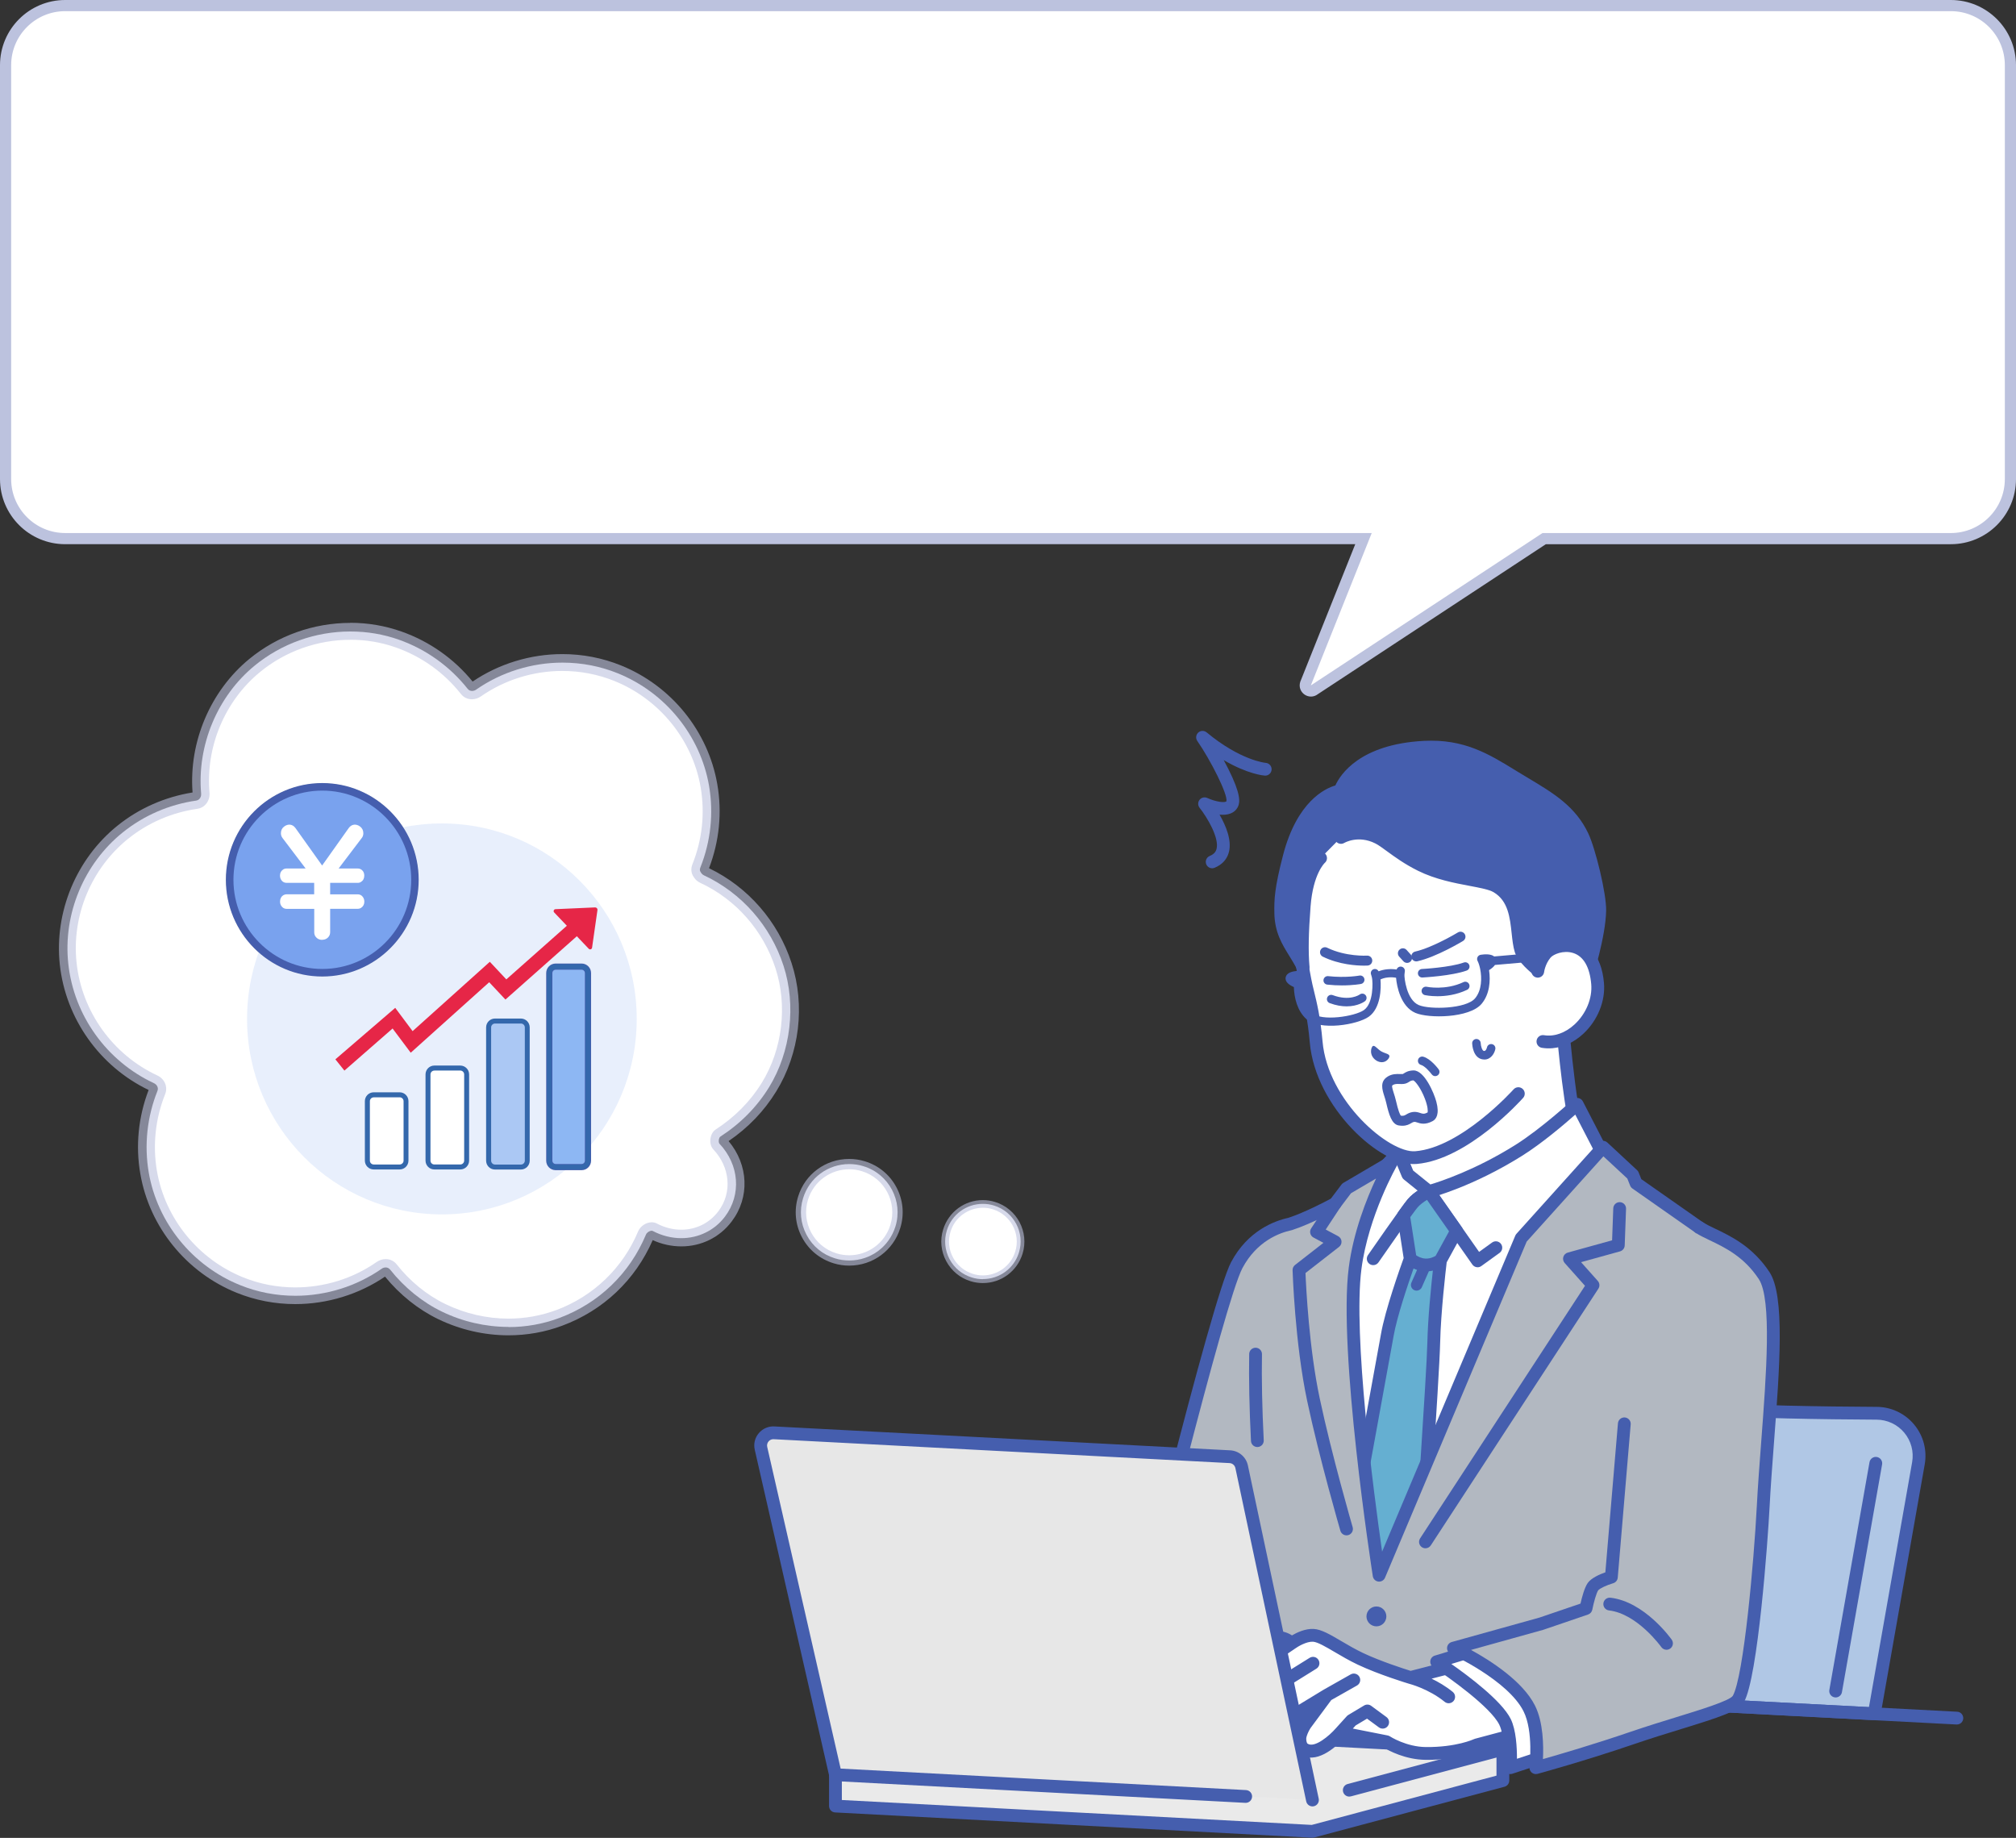 <?xml version="1.0" encoding="UTF-8"?><svg id="img01" xmlns="http://www.w3.org/2000/svg" width="243.92" height="222.347" xmlns:xlink="http://www.w3.org/1999/xlink" viewBox="0 0 243.92 222.347"><rect x="0" y="0" width="243.92" height="222.347" fill="#333333" stroke="none"/><defs><style>.cls-1{fill:#abc8f4;}.cls-2{clip-path:url(#clippath-4);}.cls-3{fill:#3468ac;}.cls-4,.cls-5{fill:#fff;}.cls-6{fill:#79a2ee;}.cls-7{fill:#f3cd42;}.cls-8,.cls-9{fill:none;}.cls-10{fill:#b2b8c1;}.cls-11{fill:#65afd1;}.cls-12{clip-path:url(#clippath-1);}.cls-13{clip-path:url(#clippath-3);}.cls-14{fill:#b0c7e5;}.cls-9{stroke:#0d1828;stroke-width:.238px;}.cls-9,.cls-15,.cls-5{stroke-miterlimit:10;}.cls-16{fill:#515050;}.cls-17{fill:#bad0f8;isolation:isolate;opacity:.329;}.cls-18{fill:#e62647;}.cls-15{fill:#8db7f3;stroke:#455eae;stroke-width:.75px;}.cls-19{fill:#bcc2de;opacity:.6;}.cls-20{clip-path:url(#clippath-2);}.cls-21{fill:#e7e7e7;}.cls-5{stroke:#bcc2de;stroke-width:1.35px;}.cls-22{fill:#eaeaea;}.cls-23{clip-path:url(#clippath);}.cls-24{fill:#455eae;}</style><clipPath id="clippath"><rect class="cls-8" x="6.079" y="74.43" width="118.128" height="87.184"/></clipPath><clipPath id="clippath-1"><rect class="cls-8" x="6.079" y="74.43" width="118.128" height="87.184"/></clipPath><clipPath id="clippath-2"><rect class="cls-8" x="6.079" y="74.43" width="231.762" height="147.917"/></clipPath><clipPath id="clippath-3"><rect class="cls-8" x="91.209" y="88.169" width="146.632" height="134.178"/></clipPath><clipPath id="clippath-4"><rect class="cls-8" x="91.208" y="88.169" width="146.633" height="134.178"/></clipPath></defs><g class="cls-23"><g class="cls-12"><path class="cls-4" d="M61.514,160.527c-2.766,0-5.54-.639-8.046-1.851-2.376-1.148-4.547-2.916-6.274-5.092-.167-.204-.38-.25-.529-.25-.176,0-.353.056-.501.167-3.007,2.101-6.71,3.259-10.422,3.259h0c-2.329,0-4.585-.435-6.71-1.296-5.763-2.324-9.986-7.545-11.034-13.609-.566-3.314-.204-6.73,1.049-9.869.167-.417-.084-.787-.418-.944-5.726-2.666-9.698-8.202-10.366-14.46-.65-5.999,1.884-12.09,6.598-15.886,2.543-2.046,5.605-3.37,8.872-3.842.436-.065.631-.472.603-.842-.51-5.851,1.967-11.785,6.478-15.488,3.239-2.657,7.35-4.129,11.582-4.129,2.023,0,4.009.333,5.884,1,3.276,1.157,6.144,3.212,8.306,5.943.167.204.38.25.529.25.176,0,.353-.056.51-.167,3.007-2.101,6.71-3.259,10.422-3.259,2.329,0,4.585.435,6.71,1.296,5.763,2.324,9.986,7.545,11.034,13.609.566,3.314.204,6.73-1.049,9.869-.093.222-.084.407.037.574l.084.13c.074.111.167.185.297.25,4.557,2.12,8.074,6.11,9.642,10.952,1.55,4.777.882,10.405-1.754,14.692-1.466,2.379-3.443,4.388-5.893,5.971-.074.046-.158.204-.186.417-.028.213.028.389.084.444,2.404,2.546,2.673,6.166.659,8.823-1.253,1.657-3.183,2.601-5.281,2.601-1.169,0-2.357-.296-3.434-.861-.037-.018-.093-.037-.148-.037-.26,0-.585.213-.687.454-1.977,4.731-5.698,8.313-10.487,10.1-1.958.731-4.028,1.102-6.162,1.102v-.019h0l.001-.002Z"/><path class="cls-19" d="M42.388,77.394c1.865,0,3.749.306,5.54.944,3.109,1.102,5.8,3.037,7.842,5.619.343.435.826.639,1.327.639.38,0,.761-.12,1.095-.352,2.895-2.018,6.366-3.074,9.837-3.074,2.144,0,4.306.398,6.329,1.222,5.41,2.185,9.42,7.091,10.413,12.84.538,3.148.195,6.351-.993,9.322-.232.592-.139,1.111.139,1.518,0,.009.019.028.028.037.019.028.037.065.065.092.158.241.39.454.715.602,4.353,2.027,7.628,5.795,9.104,10.341,1.476,4.527.845,9.785-1.652,13.84-1.42,2.305-3.313,4.185-5.578,5.656-.733.472-.891,1.787-.288,2.416,1.967,2.083,2.366,5.166.585,7.508-1.123,1.472-2.766,2.203-4.464,2.203-1.002,0-2.014-.25-2.96-.75-.195-.102-.408-.148-.622-.148-.677,0-1.373.472-1.633,1.083-1.847,4.425-5.401,7.86-9.902,9.535-1.875.694-3.833,1.037-5.8,1.037-2.608,0-5.225-.602-7.601-1.75-2.32-1.12-4.325-2.796-5.921-4.814-.343-.435-.826-.639-1.327-.639-.38,0-.761.12-1.095.352-2.895,2.027-6.366,3.074-9.837,3.074-2.144,0-4.306-.398-6.329-1.222-5.41-2.185-9.42-7.091-10.413-12.84-.538-3.148-.195-6.351.993-9.322.353-.889-.084-1.851-.937-2.25-5.401-2.509-9.15-7.739-9.782-13.646-.613-5.675,1.782-11.405,6.227-14.988,2.422-1.953,5.308-3.185,8.38-3.629.956-.139,1.55-1.009,1.476-1.935-.483-5.517,1.819-11.091,6.116-14.618,3.09-2.537,6.997-3.897,10.932-3.897M42.388,75.357c-4.455,0-8.798,1.546-12.222,4.36-4.714,3.87-7.332,10.044-6.867,16.154-3.341.537-6.478,1.916-9.085,4.018-4.984,4.009-7.656,10.443-6.979,16.793.705,6.536,4.817,12.331,10.747,15.182-1.244,3.249-1.596,6.749-1.002,10.155,1.104,6.416,5.568,11.924,11.656,14.377,2.246.907,4.631,1.37,7.099,1.37,3.851,0,7.693-1.176,10.849-3.324,1.791,2.194,4.009,3.971,6.441,5.147,2.645,1.278,5.578,1.953,8.492,1.953,2.246,0,4.445-.389,6.515-1.166,4.956-1.842,8.826-5.508,10.942-10.35,1.095.5,2.283.759,3.462.759,2.422,0,4.64-1.092,6.088-3.009,2.218-2.916,2.042-6.851-.371-9.73,2.376-1.62,4.306-3.638,5.763-6.008,2.831-4.601,3.527-10.405,1.856-15.534-1.633-5.036-5.271-9.202-9.986-11.47,1.244-3.249,1.596-6.749,1.002-10.156-1.104-6.416-5.568-11.924-11.656-14.377-2.246-.907-4.631-1.37-7.099-1.37-3.851,0-7.693,1.176-10.849,3.323-2.255-2.768-5.216-4.851-8.584-6.045-1.986-.704-4.083-1.065-6.227-1.065h0l.019.009h0l-.004.004Z"/><path class="cls-4" d="M102.747,152.491c-.585,0-1.16-.083-1.717-.259-1.494-.454-2.719-1.463-3.443-2.842-.733-1.379-.882-2.953-.418-4.444.761-2.462,3.007-4.12,5.587-4.12.585,0,1.16.083,1.717.259,3.081.944,4.817,4.212,3.87,7.286-.761,2.462-3.007,4.12-5.587,4.12h-.009Z"/><path class="cls-19" d="M102.747,141.456c.51,0,1.021.074,1.531.231,2.756.842,4.297,3.759,3.452,6.499-.687,2.24-2.756,3.675-4.984,3.675-.51,0-1.021-.074-1.531-.231-2.756-.842-4.297-3.759-3.452-6.499.687-2.24,2.756-3.675,4.984-3.675M102.747,140.206c-2.858,0-5.346,1.833-6.181,4.555-.51,1.648-.343,3.398.464,4.916.807,1.528,2.162,2.638,3.814,3.148.622.194,1.262.287,1.902.287,2.858,0,5.346-1.833,6.181-4.555.51-1.648.343-3.397-.464-4.916-.807-1.528-2.162-2.638-3.814-3.148-.622-.194-1.262-.287-1.902-.287h0Z"/><path class="cls-4" d="M118.923,154.75c-.455,0-.9-.065-1.346-.204-1.169-.361-2.125-1.148-2.691-2.222-.566-1.074-.687-2.305-.325-3.472.594-1.926,2.348-3.212,4.362-3.212.455,0,.909.065,1.346.204,2.404.741,3.759,3.287,3.016,5.684-.594,1.926-2.348,3.212-4.362,3.212h0v.009h0v.001Z"/><path class="cls-19" d="M118.923,146.113c.399,0,.807.056,1.206.185,2.162.667,3.378,2.953,2.71,5.11-.538,1.759-2.162,2.888-3.916,2.888-.399,0-.807-.056-1.206-.185-2.162-.667-3.378-2.953-2.71-5.11.538-1.759,2.162-2.888,3.916-2.888M118.923,145.187c-2.218,0-4.148,1.426-4.807,3.546-.399,1.278-.269,2.638.362,3.823s1.68,2.055,2.96,2.444c.483.148.974.222,1.476.222,2.218,0,4.148-1.426,4.807-3.546.817-2.638-.677-5.453-3.332-6.267-.483-.148-.974-.222-1.476-.222h.01Z"/></g></g><g class="cls-20"><g class="cls-13"><g class="cls-2"><path class="cls-24" d="M146.662,105.04c.098,0,.197-.019.293-.058.907-.372,1.506-1.024,1.731-1.887.378-1.444-.375-3.227-1.13-4.54.973.092,1.843-.146,2.236-.983.249-.53.34-1.528-1.177-4.555-.175-.35-.362-.707-.555-1.061,2.915,1.716,4.863,1.869,4.969,1.876.426.029.795-.294.824-.72.028-.425-.292-.793-.716-.823-.053-.005-3.044-.287-7.144-3.688-.297-.247-.731-.236-1.016.025s-.334.692-.114,1.01c1.635,2.369,3.703,6.464,3.524,7.29-.146.23-1.275.088-2.32-.391-.325-.149-.71-.055-.931.226s-.22.677.002.958c.976,1.234,2.396,3.679,2.053,4.986-.064.245-.219.599-.821.846-.395.162-.584.614-.422,1.009.123.299.411.48.716.48h0l-.002-0Z"/><path class="cls-14" d="M226.771,207.33l5.343-30.304c.555-3.147-1.856-6.036-5.052-6.052-6.15-.031-15.42-.154-20.45-.594-5.131-.449-13.73-1.917-19.201-2.905-2.811-.508-5.499,1.366-5.995,4.18l-5.818,32.994,51.172,2.682h0l.001-.001Z"/><path class="cls-24" d="M226.772,208.103c.373,0,.696-.268.761-.639l5.343-30.304c.304-1.725-.165-3.486-1.288-4.831-1.122-1.344-2.771-2.121-4.522-2.13-6.597-.033-15.488-.162-20.386-.591-4.966-.435-13.144-1.815-19.131-2.896-1.563-.282-3.142.063-4.445.971-1.303.909-2.173,2.271-2.449,3.836l-5.818,32.994c-.038.218.019.442.156.616.138.173.344.279.565.291l51.172,2.682c.014,0,.027.001.041.001h.001ZM186.485,168.165c.262,0,.526.023.789.071,6.018,1.087,14.247,2.475,19.271,2.915,4.951.433,13.888.564,20.514.597,1.294.007,2.513.58,3.342,1.574.83.994,1.177,2.296.952,3.571l-5.224,29.63-49.615-2.6,5.666-32.133c.204-1.157.847-2.164,1.81-2.835.744-.519,1.609-.789,2.497-.789h0l-.002-.001Z"/><path class="cls-24" d="M222.099,205.354c.368,0,.695-.264.761-.639l4.859-27.554c.074-.421-.207-.822-.627-.896-.421-.075-.822.207-.896.627l-4.859,27.554c-.074.421.207.822.628.896.045.008.091.012.135.012h0l-.001 0Z"/><path class="cls-4" d="M163.425,146.72c2.747-1.327,6.246-4.428,6.246-8.445v-2.324l9.611-5.883,9.611-8.098s.805,11.535,2.236,16.288c1.158,3.847,1.263,7.135,4.01,8.462,5.634,2.722,7.91,6.272,7.91,6.272l-16.645,9.293h-14.245l-16.645-9.293s2.276-3.55,7.91-6.272h.001Z"/><path class="cls-24" d="M172.159,163.058c.271,0,.535-.143.676-.397.208-.373.075-.844-.298-1.052l-15.867-8.859c.925-1.115,3.171-3.439,7.092-5.334,3.327-1.607,6.683-5.057,6.683-9.142v-1.89l9.242-5.657c.033-.02.065-.043.095-.068l8.458-7.126c.271,3.308,1.008,11.151,2.151,14.948.256.853.46,1.676.657,2.473.7,2.832,1.304,5.278,3.757,6.462,3.921,1.894,6.166,4.217,7.092,5.334l-15.867,8.859c-.373.208-.507.679-.298,1.052.208.373.68.507,1.052.298l16.645-9.293c.186-.104.321-.28.374-.487.052-.207.016-.426-.099-.606-.098-.152-2.46-3.766-8.225-6.551-1.798-.869-2.272-2.786-2.928-5.441-.202-.815-.41-1.659-.678-2.548-1.39-4.618-2.197-16.005-2.205-16.119-.02-.29-.202-.545-.47-.658-.268-.114-.577-.067-.8.121l-9.567,8.061-9.561,5.852c-.229.14-.369.391-.369.66v2.324c0,3.902-3.652,6.707-5.809,7.749-5.765,2.785-8.127,6.398-8.225,6.551-.115.18-.151.399-.099.606s.187.383.373.487l16.645,9.293c.119.067.249.098.376.098h0l-.003-0Z"/><path class="cls-9" d="M172.875,144.153c.01-.005.016-.008.016-.008l.012.017-.028-.009h0Z"/><path class="cls-4" d="M157.662,156.449l3.996-8.404,4.489-5.424,3.081-3.229,1.112,2.697,2.551,2.058h0s4.943-1.267,10.851-4.969c3.254-2.039,7.082-5.58,7.082-5.58l4.408,8.53s-16.402,50.158-28.384,50.158-9.187-35.837-9.187-35.837h.001Z"/><path class="cls-24" d="M166.849,193.059c3.046,0,6.359-2.673,10.128-8.173,2.878-4.199,5.994-10.041,9.264-17.364,5.55-12.433,9.686-25.028,9.728-25.154.064-.197.047-.411-.048-.596l-4.408-8.53c-.111-.214-.316-.365-.553-.407-.239-.041-.482.03-.659.194-.038.035-3.814,3.516-6.967,5.492-4.822,3.021-9.03,4.403-10.267,4.771l-2.085-1.682-1.037-2.514c-.1-.242-.315-.417-.572-.465-.258-.048-.522.037-.702.226l-3.081,3.229c-.012.013-.025.027-.036.041l-4.489,5.425c-.041.049-.075.103-.103.161l-3.996,8.404c-.041.085-.065.178-.073.272-.085,1.089-1.998,26.754,5.109,34.437,1.371,1.482,3.002,2.233,4.849,2.233h0l-.002-0ZM194.397,142.194c-4.615,14.019-18.248,49.318-27.548,49.318-1.418,0-2.633-.568-3.714-1.737-6.396-6.915-4.857-31.048-4.712-33.125l3.892-8.186,4.41-5.329,2.241-2.349.658,1.597c.05.12.128.226.229.307l2.55,2.058c.19.153.441.208.678.147.207-.053,5.128-1.34,11.071-5.063,2.444-1.531,5.157-3.849,6.444-4.989l3.799,7.351h.002Z"/><path class="cls-24" d="M178.774,153.312c.161,0,.32-.051.453-.146l2.211-1.595c.347-.25.425-.733.175-1.08s-.734-.424-1.08-.175l-1.574,1.136-5.433-7.751c-.217-.309-.625-.417-.965-.255-.058.028-1.424.683-2.23,1.629-.724.851-4.652,6.524-4.818,6.765-.243.351-.155.833.196,1.076.351.243.833.155,1.076-.196,1.124-1.625,4.164-5.985,4.724-6.643.315-.37.782-.697,1.149-.921l5.485,7.824c.119.17.3.284.505.319.043.007.086.011.129.011h0l-.003.002Z"/><path class="cls-11" d="M167.847,161.535c.537-3.159,2.78-9.254,2.78-9.254h0l-.808-5.228c.506-.704.916-1.26,1.1-1.476.662-.777,1.81-1.352,1.957-1.424l.028.009,3.332,4.753-1.947,3.554h0s-.723,5.814-.814,9.938c-.091,4.125-1.883,29.947-1.883,29.947l-9.368-.037s5.361-29.236,5.624-30.782h0l-.001-0Z"/><path class="cls-24" d="M161.462,192.178c.053-.292,5.363-29.249,5.622-30.772.491-2.889,2.358-8.127,2.747-9.203l-.777-5.032c-.031-.2.018-.405.136-.569.583-.812.956-1.311,1.139-1.526.751-.882,1.97-1.503,2.207-1.618.178-.087.382-.101.571-.042l.028.009c.162.051.303.154.401.294l3.332,4.753c.169.242.186.557.045.816l-1.875,3.424c-.111.924-.71,6.036-.791,9.714-.09,4.096-1.812,28.928-1.885,29.984-.028.406-.366.72-.772.72h-.003l-9.368-.037c-.229-.001-.446-.103-.592-.28-.146-.176-.207-.408-.165-.634h0l-0-.001ZM172.656,145.158c-.397.243-.852.572-1.149.921-.095.112-.325.408-.876,1.169l.713,4.614c.221.151.624.373,1.118.398.558.03,1.028-.204,1.237-.329l1.625-2.966-2.669-3.807h.001ZM170.869,191.579c.291-4.216,1.751-25.515,1.831-29.188.064-2.916.445-6.695.664-8.674-.151.035-.312.061-.482.077l-.855,1.936c-.114.257-.365.41-.629.41-.093,0-.187-.019-.278-.059-.347-.153-.505-.56-.351-.907l.683-1.545c-.154-.051-.295-.109-.426-.171-.638,1.807-2.017,5.858-2.417,8.207-.238,1.398-4.535,24.845-5.459,29.883l7.718.031h.001Z"/><path class="cls-10" d="M149.647,153.037c1.896-3.546,4.897-4.632,6.451-4.963,2.458-.809,5.444-2.465,5.444-2.465l1.391-1.842,5.456-3.203s-3.565,6.155-4.433,12.879c-1.299,10.057,2.907,37.124,2.907,37.124l17.19-40.782,9.898-10.997,3.596,3.34.408,1.023,10.699,7.495s1.954,1.894,1.954,7.179c0,18.794-6.386,48.349-6.386,48.349l-46.687-2.468v.008l-21.231-1.123s10.916-45.012,13.344-49.552h0l-.001-.002Z"/><path class="cls-24" d="M204.221,206.946c.362,0,.678-.253.755-.61.064-.296,6.403-29.851,6.403-48.512,0-5.549-2.099-7.648-2.189-7.735-.03-.028-.061-.054-.095-.078l-10.509-7.362-.322-.808c-.042-.107-.108-.202-.192-.28l-3.596-3.34c-.152-.141-.351-.213-.561-.206-.207.009-.402.101-.54.255l-9.898,10.997c-.058.064-.104.137-.138.217l-16.115,38.232c-1.016-7.116-3.531-26.211-2.502-34.174.839-6.494,4.3-12.53,4.335-12.59.176-.304.125-.688-.124-.936s-.634-.296-.937-.119l-5.456,3.203c-.088.052-.165.12-.226.201l-1.29,1.709c-.611.33-3.077,1.635-5.131,2.318-1.741.379-4.914,1.577-6.929,5.345h0c-2.446,4.574-12.967,47.892-13.413,49.734-.054.224-.006.46.131.644.137.184.35.298.58.311l21.23,1.123c.037.002.075.001.111-.002l46.576,2.462c.014,0,.027.001.041.001h0l.001-0ZM208.142,151.232c.224.259,1.69,2.127,1.69,6.592,0,16.97-5.308,43.117-6.232,47.541l-46.026-2.433c-.037-.002-.075-.001-.111.002l-20.188-1.068c1.559-6.39,10.888-44.413,13.054-48.464,1.737-3.248,4.461-4.258,5.93-4.571.027-.006.054-.013.081-.022,2.499-.823,5.453-2.455,5.578-2.524.094-.052.177-.124.242-.21l1.298-1.719,3.036-1.782c-1.143,2.442-2.749,6.468-3.305,10.77-1.298,10.051,2.737,36.233,2.91,37.342.053.342.326.607.67.649.345.042.673-.149.807-.467l17.14-40.662,9.285-10.316,2.892,2.686.343.861c.056.14.151.26.275.347l10.633,7.449h0l-.002-.001Z"/><path class="cls-24" d="M172.467,187.308c.253,0,.5-.123.648-.351l20.276-31.054c.191-.293.162-.677-.07-.938l-2.024-2.271,4.713-1.305c.325-.09.554-.38.567-.717l.162-4.437c.016-.427-.318-.786-.745-.801-.424-.015-.786.318-.801.745l-.141,3.871-5.366,1.486c-.257.071-.46.271-.536.527-.076.257-.013.534.165.733l2.458,2.757-19.952,30.558c-.234.358-.133.837.225,1.071.131.085.277.126.422.126h0l-.001-0Z"/><path class="cls-4" d="M173.483,94.03c11.056-.823,13.748,11.843,14.246,17.006.335,3.478.622,6.762.622,6.762l.45,5.147-5.092,9.361s-6.479,7.282-12.431,7.742c-3.507.271-11.35-6.2-12.032-13.996-.349-3.985-1.043-5.805-1.352-7.471-.63-3.435-2.596-11.592,2.886-18.459,2.596-3.252,8.757-5.797,12.702-6.091h0l.001-.001Z"/><path class="cls-24" d="M171.426,140.811c6.166-.539,12.59-7.686,12.861-7.992.284-.319.255-.808-.064-1.092s-.808-.256-1.092.063c-.063.07-6.352,7.056-11.913,7.485-3.115.241-10.566-6.029-11.202-13.292-.255-2.91-.685-4.669-1.031-6.082-.133-.542-.247-1.01-.331-1.462-.036-.196-.076-.408-.12-.635-.681-3.571-2.098-11.003,2.849-17.201,2.449-3.068,8.368-5.52,12.155-5.802,4.457-.332,7.94,1.643,10.353,5.87,2.236,3.918,2.889,8.605,3.065,10.438.331,3.434.619,6.722.622,6.755l.45,5.147c.037.426.412.74.838.703.426-.037.74-.412.703-.838l-.45-5.147c-.003-.033-.291-3.327-.623-6.768-.186-1.933-.877-6.879-3.262-11.057-2.696-4.723-6.78-7.021-11.811-6.646-4.187.312-10.512,2.95-13.25,6.38-5.392,6.754-3.884,14.658-3.16,18.456.042.223.082.432.118.625.092.496.217,1.008.35,1.549.333,1.362.748,3.057.992,5.849.69,7.885,8.639,15.026,12.862,14.7.029-.002.059-.005.088-.007h0l.003.001Z"/><path class="cls-24" d="M162.137,95.684s1.375-4.814,10.159-5.28c4.788-.254,7.577,1.565,10.919,3.613,3.495,2.141,6.611,3.653,8.259,7.151.853,1.811,2.117,7.111,2.081,8.984-.06,3.122-1.667,8.122-1.667,8.122l-2.453-2.162-3.388,1.207s-1.712-1.325-2.033-2.37c-.651-2.117.011-5.934-2.902-7.673-1.521-.908-5.662-.872-9.196-2.622-2.572-1.274-4.081-2.768-5.176-3.314-2.486-1.24-4.495-.029-4.495-.029l-2.472,2.502s-1.637,1.381-1.975,5.771c-.217,2.815-.316,5.302-.13,7.429-1.135-2.308-2.646-3.588-2.707-6.541-.032-1.531-.016-2.816,1.026-6.826,1.941-7.468,6.148-7.962,6.148-7.962h.002Z"/><path class="cls-24" d="M154.189,110.488c-.035-1.675.02-3.07,1.051-7.037,1.686-6.485,5.068-8.061,6.327-8.429.594-1.304,2.949-4.981,10.689-5.392,4.872-.259,7.868,1.58,11.039,3.527l.325.199c.429.263.853.516,1.268.765,3.081,1.844,5.742,3.436,7.287,6.716.865,1.836,2.195,7.254,2.155,9.329-.061,3.199-1.637,8.135-1.704,8.344-.08.248-.28.44-.531.509-.046.013-.092.021-.138.025-.209.018-.419-.049-.579-.19l-2.111-1.861-2.959,1.054c-.248.088-.525.044-.733-.117-.318-.246-1.925-1.537-2.299-2.755-.206-.669-.289-1.443-.378-2.261-.208-1.93-.423-3.925-2.181-4.975-.538-.321-1.64-.529-2.915-.77-1.837-.347-4.122-.779-6.228-1.822-1.62-.802-2.81-1.672-3.766-2.37-.558-.408-1.04-.76-1.412-.945-2.051-1.023-3.687-.095-3.75-.058-.366.221-.841.103-1.062-.263s-.103-.841.263-1.062c.097-.058,2.406-1.414,5.239-.001.489.244,1.02.632,1.634,1.08.908.664,2.038,1.489,3.54,2.233,1.916.949,4.085,1.359,5.829,1.689,1.479.28,2.647.501,3.421.962,2.421,1.445,2.701,4.047,2.927,6.137.08.743.156,1.445.318,1.972.144.468.85,1.208,1.446,1.722l2.976-1.06c.265-.094.56-.038.771.148l1.546,1.363c.466-1.632,1.248-4.666,1.288-6.757.032-1.691-1.168-6.859-2.007-8.64-1.344-2.854-3.818-4.334-6.682-6.048-.42-.251-.848-.508-1.282-.773l-.326-.2c-3.216-1.974-5.756-3.534-10.148-3.3-8.052.428-9.405,4.552-9.457,4.721-.013.044-.03.086-.049.126-.001.002-.002.005-.003.007-.006.011-.572,1.159-.823,2.589-.062.353-.353.608-.694.637-.066.006-.133.003-.202-.009-.421-.074-.702-.475-.628-.895.08-.456.187-.885.301-1.27-1.237.81-2.976,2.641-4.046,6.759-1.054,4.056-1.03,5.242-1.001,6.615.031,1.495.478,2.518,1.067,3.533.017-1.272.092-2.733.225-4.463.353-4.581,2.054-6.14,2.247-6.303.327-.276.82-.238,1.095.088.275.327.239.81-.088,1.086-.014.013-1.41,1.316-1.712,5.248-.249,3.233-.289,5.485-.13,7.302.032.371-.204.712-.563.812-.359.1-.738-.07-.902-.403-.312-.634-.661-1.198-.999-1.744-.855-1.383-1.74-2.812-1.788-5.123h0l.002-.001Z"/><path class="cls-4" d="M193.296,118.983c.327,3.732-3.108,7.602-6.614,7.016l-.623-8.499s.119-1.141.949-2.142c1.057-1.275,5.776-2.238,6.289,3.625h-.001Z"/><path class="cls-24" d="M187.841,126.81c1.307-.114,2.612-.716,3.718-1.739,1.739-1.608,2.7-3.967,2.508-6.156-.319-3.651-2.186-4.764-3.27-5.102-1.725-.538-3.619.126-4.385,1.051-.968,1.168-1.116,2.499-1.123,2.555-.044.425.264.806.689.85.424.045.803-.262.849-.685.003-.025.122-.944.776-1.733.325-.392,1.55-.93,2.733-.561,1.251.39,2.008,1.69,2.189,3.76.151,1.723-.622,3.595-2.018,4.885-1.116,1.032-2.464,1.506-3.698,1.3-.422-.07-.82.214-.891.636s.214.82.636.891c.424.071.855.086,1.286.048h0l.001-0Z"/><path class="cls-24" d="M173.651,130.189c.107,0,.214-.033.306-.101.229-.169.278-.492.109-.721-.096-.13-.968-1.284-1.857-1.528-.275-.075-.558.086-.634.361-.075.275.086.559.361.634.431.118,1.062.823,1.3,1.146.101.137.257.209.415.209h0Z"/><path class="cls-24" d="M155.544,118.44c-.018-.2.049-.395.187-.548.347-.384,1.128-.437,1.448-.443.158-.002.308.071.404.197s.125.291.08.442c-.064.215-.113.558-.124.967.001.022,0,.045-.001.067-.016,1.075.237,2.567,1.168,3.41,1.192,1.08,5.229.432,6.322-.339,1.176-.83,1.079-3.42.969-3.913-.043-.193-.111-.39-.112-.392-.09-.259.047-.542.306-.633.24-.083.498.029.607.252.273-.108.635-.21,1.085-.25.444-.039.813-.011,1.095.034.079-.24.323-.393.579-.347.28.05.466.319.416.599,0,.002-.037.206-.047.4-.018.336.243,3.004,1.727,3.646,1.308.566,5.741.474,6.819-.814.827-.988.827-2.486.62-3.53-.007-.024-.012-.048-.015-.072-.083-.393-.195-.716-.3-.913-.079-.148-.081-.324-.006-.474.075-.149.217-.253.383-.279.427-.066,1.203-.129,1.61.189.006.005.01.01.016.015l5.897-.516c.284-.025.534.185.559.469.025.284-.185.534-.469.559l-5.889.515c-.145.208-.382.418-.714.629.192,1.282.07,2.913-.899,4.07-.73.872-2.345,1.323-3.977,1.466-1.609.141-3.234-.018-4.042-.367-1.768-.765-2.25-3.205-2.334-4.248-.214-.042-.534-.078-.94-.043-.436.038-.752.154-.945.246.092,1.054.043,3.48-1.424,4.515-.685.483-2.153.914-3.656,1.046-1.525.133-3.087-.041-3.906-.783-1.079-.977-1.459-2.566-1.494-3.855-.632-.281-.968-.608-1-.974h0l-.003-0Z"/><path class="cls-24" d="M168.109,127.747c-.047-.268-.518-.287-1.011-.569-.481-.308-.751-.738-.978-.637-.235.105-.535,1.158.423,1.776.986.56,1.615-.293,1.566-.57h0Z"/><path class="cls-4" d="M179.438,127.648c-.748-.145-.801-1.438-.801-1.438l1.779.614s-.202.974-.978.825h0l-0-.001Z"/><path class="cls-24" d="M179.599,128.18c.774,0,1.211-.717,1.322-1.252.058-.279-.121-.552-.4-.61-.278-.058-.552.121-.61.4-.004.016-.111.474-.376.423-.212-.041-.366-.583-.383-.954-.013-.284-.256-.502-.538-.492-.284.012-.504.251-.493.535.007.174.101,1.708,1.218,1.923.09.018.177.025.259.025h0l.001.002Z"/><path class="cls-24" d="M172.072,118.257h.027c.145-.008,3.574-.194,5.363-.844.268-.097.406-.393.309-.661-.097-.268-.393-.406-.661-.309-1.644.598-5.031.782-5.065.783-.284.015-.503.258-.488.542.015.275.242.489.514.489h0l.001 0Z"/><path class="cls-24" d="M173.915,120.522c.963,0,2.273-.151,3.591-.774.258-.122.368-.429.246-.686-.122-.258-.429-.368-.686-.246-2.186,1.031-4.419.568-4.441.563-.279-.06-.553.117-.613.395-.061.278.115.552.393.613.05.011.637.135,1.51.135h0Z"/><path class="cls-24" d="M162.362,119.213c1.359,0,2.256-.167,2.308-.177.28-.053.463-.324.41-.603-.053-.28-.323-.465-.603-.41-.016.003-1.632.301-3.777.07-.283-.032-.537.174-.568.457-.031.283.174.537.457.568.646.07,1.245.095,1.773.095h-0Z"/><path class="cls-24" d="M162.925,121.747c1.376,0,2.167-.578,2.213-.613.228-.172.273-.495.102-.722-.171-.228-.495-.273-.722-.102-.045.032-1.213.848-3.275.077-.267-.099-.564.036-.664.303s.036.564.303.664c.778.291,1.463.393,2.044.393h0l-.001-0Z"/><path class="cls-24" d="M171.36,116.307c.044,0,.088-.005.133-.015,2.324-.525,5.398-2.381,5.528-2.46.284-.173.375-.543.202-.827-.173-.284-.542-.374-.826-.202-.03.018-3.037,1.833-5.169,2.315-.324.073-.527.395-.454.719.063.28.311.469.586.469h0l0.0.001Z"/><path class="cls-24" d="M170.246,116.489c.144,0,.288-.051.403-.155.247-.223.266-.603.044-.85l-.507-.562c-.223-.247-.604-.266-.85-.043-.247.223-.266.603-.044.85l.507.562c.119.132.282.198.447.198h0Z"/><path class="cls-24" d="M165.041,116.822c.251,0,.405-.009.43-.011.332-.021.583-.308.561-.639-.021-.332-.311-.584-.639-.561-.025.001-2.552.146-4.816-.957-.299-.146-.659-.021-.804.278-.146.299-.021.659.277.804,1.995.971,4.103,1.086,4.991,1.086h0Z"/><path class="cls-24" d="M167.877,130.25c.558-.349,1.111-.328,1.513-.314.123.004.238.009.315,0,.028-.004.051-.015.153-.08.209-.134.525-.336,1.142-.358h.034c1.325,0,2.477,2.76,2.749,3.776.411,1.533-.019,2.129-.453,2.359-.906.481-1.485.287-1.868.159-.168-.056-.261-.085-.352-.072h0c-.125.017-.203.061-.355.15-.238.14-.547.321-1.075.321-.135,0-.285-.012-.451-.039-.843-.139-1.183-1.328-1.51-2.751-.064-.277-.147-.539-.228-.792-.251-.785-.563-1.763.388-2.357h0l-.002-.002ZM168.635,132.241c.084.264.18.563.255.888.291,1.266.485,1.706.603,1.844.332.045.443-.021.651-.143.182-.107.431-.253.799-.304.376-.052.667.045.9.123.285.096.461.154.88-.059.055-.158.043-.721-.325-1.679-.491-1.28-1.152-2.1-1.392-2.209-.261.014-.358.076-.501.168-.149.095-.353.225-.662.261-.167.02-.335.013-.497.008-.315-.011-.587-.021-.833.132-.114.072-.134.174.121.97h0l.001 0Z"/><path class="cls-24" d="M165.332,195.55c0,.665.539,1.203,1.203,1.203s1.203-.539,1.203-1.203-.539-1.203-1.203-1.203-1.203.539-1.203,1.203h0Z"/><path class="cls-24" d="M152.129,175.059c.013,0,.026,0,.039-.001.426-.021.755-.384.734-.811-.194-3.886-.266-7.391-.214-10.416.007-.427-.333-.779-.76-.786h-.013c-.421,0-.766.338-.773.76-.053,3.059.02,6.598.216,10.519.021.414.362.735.772.735h0l-.001 0Z"/><path class="cls-24" d="M162.918,185.743c.072,0,.145-.01.217-.031.41-.119.646-.549.526-.959-.025-.086-2.521-8.68-3.989-15.599-1.283-6.044-1.645-13.389-1.717-15.145l4.062-3.165c.207-.161.318-.416.295-.677-.022-.261-.175-.493-.406-.616l-1.506-.804,1.787-2.714c.235-.357.136-.837-.221-1.071-.356-.235-.836-.136-1.071.221l-2.254,3.422c-.12.182-.157.405-.104.616s.193.389.385.492l1.203.643-3.435,2.676c-.194.152-.305.387-.298.633.003.087.275,8.794,1.764,15.81,1.481,6.976,3.992,15.624,4.018,15.71.098.338.407.557.742.557h0l.002.001Z"/><path class="cls-24" d="M236.765,208.627c.409,0,.75-.32.772-.733.022-.426-.305-.791-.732-.813l-121.189-6.351c-.426-.021-.791.305-.813.732-.022.426.305.79.732.813l121.189,6.351c.014,0,.028.001.041.001h0Z"/><polygon class="cls-22" points="124.123 208.56 181.836 211.618 181.836 215.409 158.796 221.553 101.083 218.494 101.083 214.703 124.123 208.56 124.123 208.56 124.123 208.56"/><path class="cls-24" d="M158.796,222.326c.067,0,.134-.009.199-.026l23.04-6.144c.339-.09.574-.397.574-.748v-3.791c0-.411-.322-.751-.733-.773l-57.713-3.058c-.081-.004-.162.004-.24.025l-23.04,6.144c-.339.09-.574.397-.574.747v3.791c0,.411.322.751.733.772l57.713,3.058c.013,0,.027.001.041.001h0l-0.0.002ZM181.063,214.814l-22.347,5.96-56.859-3.013v-2.463l22.347-5.959,56.859,3.013v2.463h0v-.001Z"/><path class="cls-24" d="M163.251,217.347c.066,0,.133-.008.2-.026l18.585-4.956c.413-.11.658-.534.548-.947-.11-.413-.534-.659-.947-.548l-18.585,4.956c-.413.11-.658.534-.548.947.092.346.405.575.747.575h0l0-.001Z"/><path class="cls-4" d="M147.301,200.66c3.024-1.171,5.442-2.508,6.9-2.578,1.458-.071,2.048.728,2.048.728,0,0,1.424-1.042,2.657-.972s3.196,1.66,5.705,2.848,6.045,2.255,6.045,2.255l11.027-2.845,8.168,8.012-11.188,2.989s-2.204,1.063-6.148,1.03c-2.655-.023-4.769-1.418-4.769-1.418l-5.556-1.099s-2.755,3.205-4.468,1.934c-1.201-.859.218-2.947.218-2.947l-2.687-.305s-.983,1.022-2.386,2.263-2.819,1.365-3.749.668-.395-1.945-.395-1.945c0,0-1.619.315-2.163-1.184-.248-.684.186-1.604,1.274-2.915.934-1.127,1.541-1.684,1.541-1.684,0,0-5.933,2.114-6.068-.469-.064-1.22,1.143-1.262,3.993-2.366h.001Z"/><path class="cls-24" d="M145.319,200.556c.493-.171,1.052-.365,1.702-.617,1.001-.388,1.956-.803,2.799-1.17,1.807-.786,3.234-1.406,4.343-1.46,1.019-.05,1.719.247,2.153.538.605-.353,1.632-.838,2.633-.781.928.053,1.986.675,3.324,1.462.796.469,1.699,1,2.669,1.459,2.087.988,4.95,1.906,5.733,2.151l10.815-2.79c.414-.107.835.142.942.556s-.142.836-.556.942l-8.664,2.235c.799.384,1.704.907,2.557,1.601.331.27.381.757.111,1.089-.153.188-.376.285-.6.285-.172,0-.344-.057-.488-.174-1.952-1.589-4.298-2.184-4.32-2.189-.005-.001-.009-.004-.014-.005-.009-.002-.017-.003-.026-.006-.147-.044-3.62-1.098-6.153-2.296-1.032-.489-1.967-1.039-2.791-1.524-1.066-.627-2.073-1.22-2.627-1.251-.782-.042-1.821.58-2.156.824-.005.004-.011.007-.017.011-.001.001-.003.003-.005.004l-6.822,4.651c-.14.134-.674.66-1.432,1.573-1.166,1.405-1.216,1.955-1.143,2.157.229.631.779.714,1.09.707l4.876-4.721c.04-.038.083-.072.13-.101l5.076-3.156c.363-.226.84-.115,1.065.248.226.363.114.84-.248,1.065l-5.006,3.113-4.876,4.721c-.06.214-.133.658.188.899.689.516,1.751.275,2.773-.628,1.36-1.203,2.331-2.209,2.34-2.219.007-.007.015-.013.022-.02s.014-.013.021-.019c.034-.031.07-.058.109-.082.002-.001.003-.003.005-.004l5.295-3.216s.008-.003.011-.005c.004-.002.006-.005.01-.007l3.256-1.842c.372-.21.844-.079,1.054.292.21.372.079.844-.292,1.054l-3.113,1.761-2.497,3.371c-.267.4-.842,1.561-.392,1.883.846.626,2.703-.986,3.421-1.817l.009-.009c.002-.002.003-.004.005-.006l1.337-1.475c.051-.056.11-.105.176-.144l1.917-1.148c.267-.16.605-.144.856.041l1.849,1.36c.344.253.418.737.165,1.082-.253.344-.737.417-1.081.165l-1.435-1.056-1.378.824-.341.376,4.214.833c.097.019.192.058.275.112.019.013,1.971,1.27,4.351,1.291,3.681.033,5.787-.944,5.805-.953.044-.021.09-.038.136-.051l11.188-2.989c.412-.111.837.135.947.548.11.413-.135.837-.548.947l-11.126,2.972c-.427.19-2.614,1.073-6.227,1.073h-.19c-2.488-.021-4.513-1.135-5.052-1.46l-4.99-.987c-.882.921-3.307,3.12-5.195,1.721-1.017-.727-.922-1.934-.536-2.934l-1.196-.136c-.389.39-1.168,1.154-2.16,2.031-1.604,1.418-3.415,1.69-4.725.708-.666-.499-.862-1.197-.855-1.812-.747-.14-1.573-.588-1.967-1.672-.411-1.131.349-2.361,1.218-3.444-1.3.232-2.765.295-3.658-.3-.527-.352-.824-.887-.859-1.548-.079-1.516,1.122-1.933,2.785-2.51h0l.001-.002ZM144.08,202.986c.01.196.074.276.172.342.763.51,3.259-.006,4.772-.529l5.746-3.917c-.154-.024-.33-.037-.532-.027-.827.04-2.205.639-3.801,1.333-.856.373-1.827.795-2.857,1.194-.676.262-1.249.461-1.754.636-1.624.564-1.762.671-1.747.968h0l.001 0Z"/><path class="cls-21" d="M93.649,173.34l55.157,2.891c.694.036,1.277.535,1.422,1.214l8.569,40.316-8.08-.428-49.634-2.63-9.013-39.487c-.227-.994.56-1.929,1.578-1.876h0l.001-0Z"/><path class="cls-24" d="M158.796,218.535c.053,0,.108-.005.162-.017.418-.089.684-.499.596-.918l-8.569-40.316c-.217-1.02-1.096-1.771-2.138-1.826l-55.156-2.891c-.73-.037-1.418.261-1.888.82s-.647,1.288-.484,2.001l9.013,39.487c.077.337.368.582.713.6l49.633,2.63c.425.021.791-.305.813-.732.023-.427-.305-.791-.731-.813l-49.05-2.599-8.883-38.918c-.053-.235.005-.476.16-.661.155-.184.38-.284.623-.27l55.156,2.89c.344.018.634.266.706.603l8.569,40.316c.077.364.398.613.756.613h0l-.001.001Z"/><path class="cls-4" d="M189.536,211.618l-6.8,2.233s.229-3.8-.649-5.558c-1.403-2.805-8.263-7.26-8.263-7.26l6.047-1.832,9.665,12.416h0l0.0.001Z"/><path class="cls-24" d="M182.737,214.625c.081,0,.162-.013.241-.039l6.8-2.234c.406-.133.627-.57.493-.976-.133-.406-.571-.627-.976-.494l-5.754,1.89c.004-1.335-.103-3.509-.762-4.825-1.091-2.183-5.057-5.157-7.18-6.643l4.497-1.362c.409-.124.64-.556.516-.965s-.556-.64-.965-.516l-6.048,1.833c-.288.087-.499.334-.541.632s.092.593.345.757c1.859,1.208,6.92,4.811,7.993,6.956.643,1.286.629,4.165.569,5.165-.015.256.097.503.3.659.137.106.304.161.472.161h0l-0.0.001Z"/><path class="cls-10" d="M191.899,194.589s.39-1.994.84-2.636c.45-.641,2.229-1.159,2.229-1.159l1.566-18.542,9.05-23.757c1.698,1.123,5.304,1.942,7.865,5.823,2.292,3.474.413,17.739-.115,27.948-.28,5.424-1.498,20.628-3.005,23.276-.7,1.229-6.675,2.607-12.733,4.679-6.169,2.11-11.766,3.629-11.766,3.629,0,0,.543-4.492-.797-7.166-2.029-4.046-9.173-7.293-9.173-7.293l10.632-2.96,5.406-1.844h0l.001.002Z"/><path class="cls-24" d="M185.831,214.625c.067,0,.135-.009.202-.027.056-.015,5.691-1.549,11.813-3.644,1.88-.643,3.787-1.23,5.469-1.747,4.763-1.465,7.08-2.217,7.686-3.281,1.704-2.995,2.9-19.656,3.105-23.619.125-2.416.321-5.004.529-7.744.695-9.154,1.352-17.8-.542-20.67-2.027-3.072-4.646-4.326-6.558-5.241-.611-.293-1.139-.545-1.527-.802-.356-.236-.836-.138-1.072.219-.236.356-.138.836.219,1.072.477.315,1.049.589,1.712.906,1.846.884,4.143,1.983,5.934,4.697,1.602,2.428.905,11.605.29,19.701-.2,2.628-.406,5.347-.532,7.781-.342,6.624-1.584,20.613-2.905,22.934-.4.601-3.947,1.691-6.796,2.568-1.693.521-3.612,1.111-5.515,1.762-4.507,1.542-8.749,2.778-10.658,3.319.078-1.576.049-4.453-.963-6.47-1.487-2.965-5.412-5.456-7.742-6.734l8.718-2.427c.014-.004.028-.008.042-.013l5.406-1.844c.262-.089.456-.312.509-.583.173-.882.495-2.028.714-2.34.153-.218,1.017-.628,1.812-.861.307-.09.527-.359.554-.678l1.566-18.542c.036-.426-.28-.8-.706-.836-.426-.035-.8.28-.836.706l-1.523,18.029c-.679.24-1.707.684-2.134,1.293-.401.571-.718,1.797-.873,2.49l-4.969,1.694-10.611,2.954c-.313.087-.538.361-.564.685-.025.324.155.63.451.764.069.032,6.92,3.183,8.801,6.936,1.219,2.43.726,6.684.721,6.726-.031.255.068.51.262.678.142.123.322.188.506.188h0l.005.001Z"/><path class="cls-24" d="M201.634,199.584c.155,0,.311-.046.447-.142.349-.247.431-.73.184-1.078-.133-.187-3.295-4.591-7.409-5.076-.424-.052-.809.254-.859.678-.05.424.253.809.678.859,3.438.405,6.299,4.393,6.328,4.433.151.213.39.326.632.326h0l-.001 0Z"/></g></g></g><path class="cls-5" d="M236.033.675H7.887C3.904.675.675,3.904.675,7.887v50.061c0,3.983,3.229,7.212,7.212,7.212h157.084l-7.008,17.535c-.216.654.562,1.18,1.089.737l27.78-18.271h49.201c3.983,0,7.212-3.229,7.212-7.212V7.887c0-3.983-3.229-7.212-7.212-7.212v-0Z"/><path class="cls-17" d="M77.038,123.267c0,13.06-10.554,23.648-23.573,23.648-13.019,0-23.573-10.588-23.573-23.648s10.554-23.648,23.573-23.648c13.019,0,23.573,10.588,23.573,23.648h0Z"/><path class="cls-7" d="M50.604,106.435c0,6.433-5.199,11.649-11.612,11.649-6.413,0-11.612-5.215-11.612-11.649,0-6.434,5.199-11.649,11.612-11.649,6.413,0,11.612,5.215,11.612,11.649h0Z"/><path class="cls-6" d="M38.992,95.189c-6.178,0-11.21,5.048-11.21,11.245,0,6.197,5.032,11.245,11.21,11.245,6.178,0,11.21-5.048,11.21-11.245,0-6.197-5.024-11.245-11.21-11.245h0Z"/><path class="cls-24" d="M38.992,118.136c-6.428,0-11.665-5.246-11.665-11.702,0-6.456,5.237-11.702,11.665-11.702s11.665,5.253,11.665,11.702-5.237,11.702-11.665,11.702h0ZM38.992,95.646c-5.927,0-10.747,4.842-10.747,10.788s4.82,10.788,10.755,10.788,10.755-4.842,10.755-10.788-4.834-10.788-10.762-10.788h0Z"/><path class="cls-4" d="M37.391,105.269l-3.043-4.012c-.098-.137-.144-.289-.144-.465,0-.282.106-.502.326-.655.167-.122.334-.182.509-.182.228,0,.417.115.577.335l3.385,4.751,3.377-4.751c.159-.221.357-.335.584-.335.175,0,.342.061.509.182.213.152.319.373.319.655,0,.175-.046.335-.144.465l-3.043,4.012h2.702c.144,0,.273.046.387.137.144.13.221.305.221.525,0,.274-.098.472-.304.594-.083.053-.19.084-.304.084h-3.529v1.781h3.529c.144,0,.265.046.372.13.159.145.242.327.242.556,0,.259-.098.457-.304.594-.083.053-.19.084-.304.084h-3.529v3.03c0,.205-.076.373-.221.51-.144.137-.334.205-.554.205-.281,0-.501-.107-.653-.312-.076-.115-.121-.243-.121-.404v-3.03h-3.529c-.144,0-.273-.046-.372-.13-.159-.145-.242-.327-.242-.548,0-.274.098-.472.296-.601.091-.053.198-.084.311-.084h3.529v-1.781h-3.529c-.167,0-.304-.053-.417-.167-.129-.137-.19-.305-.19-.51,0-.243.091-.434.273-.563.091-.069.205-.099.334-.099h2.702s-.008,0-.008-0Z"/><path class="cls-4" d="M38.992,113.705c-.349,0-.622-.13-.812-.396-.106-.145-.159-.32-.159-.525v-2.832h-3.332c-.198,0-.365-.061-.501-.182-.205-.182-.304-.411-.304-.693,0-.335.129-.601.38-.769.129-.076.265-.115.417-.115h3.332v-1.386h-3.332c-.221,0-.41-.076-.554-.228-.167-.175-.25-.396-.25-.647,0-.312.121-.556.357-.724.121-.092.273-.137.44-.137h2.307l-2.801-3.692c-.129-.175-.19-.366-.19-.578,0-.343.137-.624.402-.814.463-.35,1.017-.289,1.358.19l3.226,4.53,3.218-4.53c.342-.479.895-.54,1.366-.19.258.19.402.472.402.814,0,.221-.061.419-.19.578l-2.801,3.692h2.307c.19,0,.365.061.509.182.198.167.288.396.288.678,0,.343-.137.601-.394.762-.114.076-.25.115-.402.115h-3.332v1.386h3.332c.19,0,.349.061.494.175.205.182.311.419.311.708,0,.327-.137.586-.394.754-.121.076-.258.115-.41.115h-3.332v2.832c0,.259-.098.479-.281.655-.182.175-.417.259-.683.259l.008.015-.001 0ZM34.688,108.589c-.083,0-.152.015-.213.053-.137.092-.198.228-.198.434,0,.167.053.297.175.396.061.053.137.076.235.076h3.529c.106,0,.198.092.198.198v3.03c0,.115.031.213.083.289.114.159.273.228.494.228.167,0,.304-.053.417-.152.106-.099.159-.221.159-.366v-3.03c0-.107.091-.198.198-.198h3.529c.076,0,.144-.015.198-.053.144-.099.213-.236.213-.427,0-.175-.053-.305-.175-.404-.061-.053-.144-.076-.235-.076h-3.529c-.106,0-.198-.092-.198-.198v-1.781c0-.107.091-.198.198-.198h3.529c.076,0,.144-.015.198-.053.144-.092.213-.221.213-.427,0-.167-.046-.289-.152-.381-.076-.061-.159-.092-.258-.092h-2.702c-.076,0-.144-.046-.175-.107-.031-.069-.023-.145.023-.205l3.043-4.012c.076-.092.106-.205.106-.343,0-.221-.076-.381-.242-.494-.304-.228-.592-.205-.812.099l-3.377,4.751c-.076.107-.242.107-.319,0l-3.385-4.751c-.221-.305-.516-.327-.812-.107-.167.122-.242.274-.242.494,0,.13.038.243.114.35l3.036,4.005c.046.061.053.137.023.205-.031.069-.098.107-.175.107h-2.702c-.083,0-.159.023-.213.061-.137.092-.198.221-.198.404,0,.153.046.274.137.373.069.069.159.107.273.107h3.529c.106,0,.198.092.198.198v1.781c0,.107-.091.198-.198.198h-3.529l-.008.015 0.0 0Z"/><path class="cls-16" d="M62.733,134.566h0s.083-.19.038-.092c-.015.031-.023.061-.038.084"/><path class="cls-15" d="M70.368,116.941c.425,0,.774.343.774.777v22.696c0,.427-.342.777-.774.777h-3.135c-.425,0-.774-.343-.774-.777v-22.696c0-.427.342-.777.774-.777h3.135Z"/><path class="cls-3" d="M66.155,140.413v-22.696c0-.594.478-1.074,1.07-1.074h3.135c.592,0,1.07.479,1.07,1.074v22.696c0,.594-.478,1.074-1.07,1.074h-3.135c-.592,0-1.07-.479-1.07-1.074h-0ZM67.225,117.245c-.258,0-.471.213-.471.473v22.696c0,.259.213.472.471.472h3.135c.258,0,.471-.213.471-.472v-22.696c0-.259-.213-.473-.471-.473h-3.135Z"/><path class="cls-1" d="M59.12,140.413v-16.118c0-.427.342-.776.774-.776h3.135c.425,0,.774.343.774.776v16.118c0,.427-.342.777-.774.777h-3.135c-.425,0-.774-.343-.774-.777h0Z"/><path class="cls-3" d="M58.816,140.413v-16.118c0-.594.478-1.074,1.07-1.074h3.135c.592,0,1.07.479,1.07,1.074v16.118c0,.594-.478,1.074-1.07,1.074h-3.135c-.592,0-1.07-.479-1.07-1.074h0ZM59.894,123.824c-.258,0-.471.213-.471.472v16.118c0,.259.213.472.471.472h3.135c.258,0,.471-.213.471-.472v-16.118c0-.259-.213-.472-.471-.472,0,0-3.135,0-3.135 0Z"/><path class="cls-4" d="M51.788,140.413v-10.43c0-.427.342-.769.774-.769h3.135c.425,0,.774.343.774.777v10.422c0,.427-.342.777-.774.777h-3.135c-.425,0-.774-.343-.774-.769v-.008Z"/><path class="cls-3" d="M51.485,140.413v-10.43c0-.594.478-1.074,1.07-1.074h3.135c.592,0,1.07.479,1.07,1.074v10.422c0,.594-.478,1.074-1.07,1.074h-3.135c-.592,0-1.07-.479-1.07-1.074v.008ZM52.555,129.518c-.258,0-.471.205-.471.465v10.43c0,.259.213.465.471.465h3.135c.258,0,.471-.213.471-.472v-10.422c0-.259-.213-.472-.471-.472h-3.135v.008h0v-.002Z"/><path class="cls-4" d="M44.449,140.413v-7.195c0-.427.342-.769.774-.769h3.135c.425,0,.774.343.774.777v7.187c0,.427-.342.777-.774.777h-3.135c-.425,0-.774-.343-.774-.769v-.008Z"/><path class="cls-3" d="M44.146,140.413v-7.195c0-.594.478-1.074,1.07-1.074h3.135c.592,0,1.07.479,1.07,1.074v7.187c0,.594-.478,1.074-1.07,1.074h-3.135c-.592,0-1.07-.479-1.07-1.074v.008ZM45.223,132.754c-.258,0-.471.213-.471.465v7.195c0,.259.213.465.471.465h3.135c.258,0,.471-.213.471-.472v-7.187c0-.259-.213-.472-.471-.472h-3.135v.008h0v-.002Z"/><path class="cls-18" d="M67.203,109.99l4.805-.213c.167,0,.304.145.281.312l-.653,4.56c-.031.198-.265.274-.402.13l-4.182-4.393c-.137-.145-.046-.389.159-.396l-.008-0Z"/><polygon class="cls-18" points="41.671 129.518 40.578 128.156 47.819 121.928 49.921 124.745 59.264 116.355 61.26 118.486 68.933 111.688 70.095 112.997 61.154 120.923 59.188 118.829 49.694 127.356 47.5 124.425 41.671 129.518 41.671 129.518 41.671 129.518"/></svg>